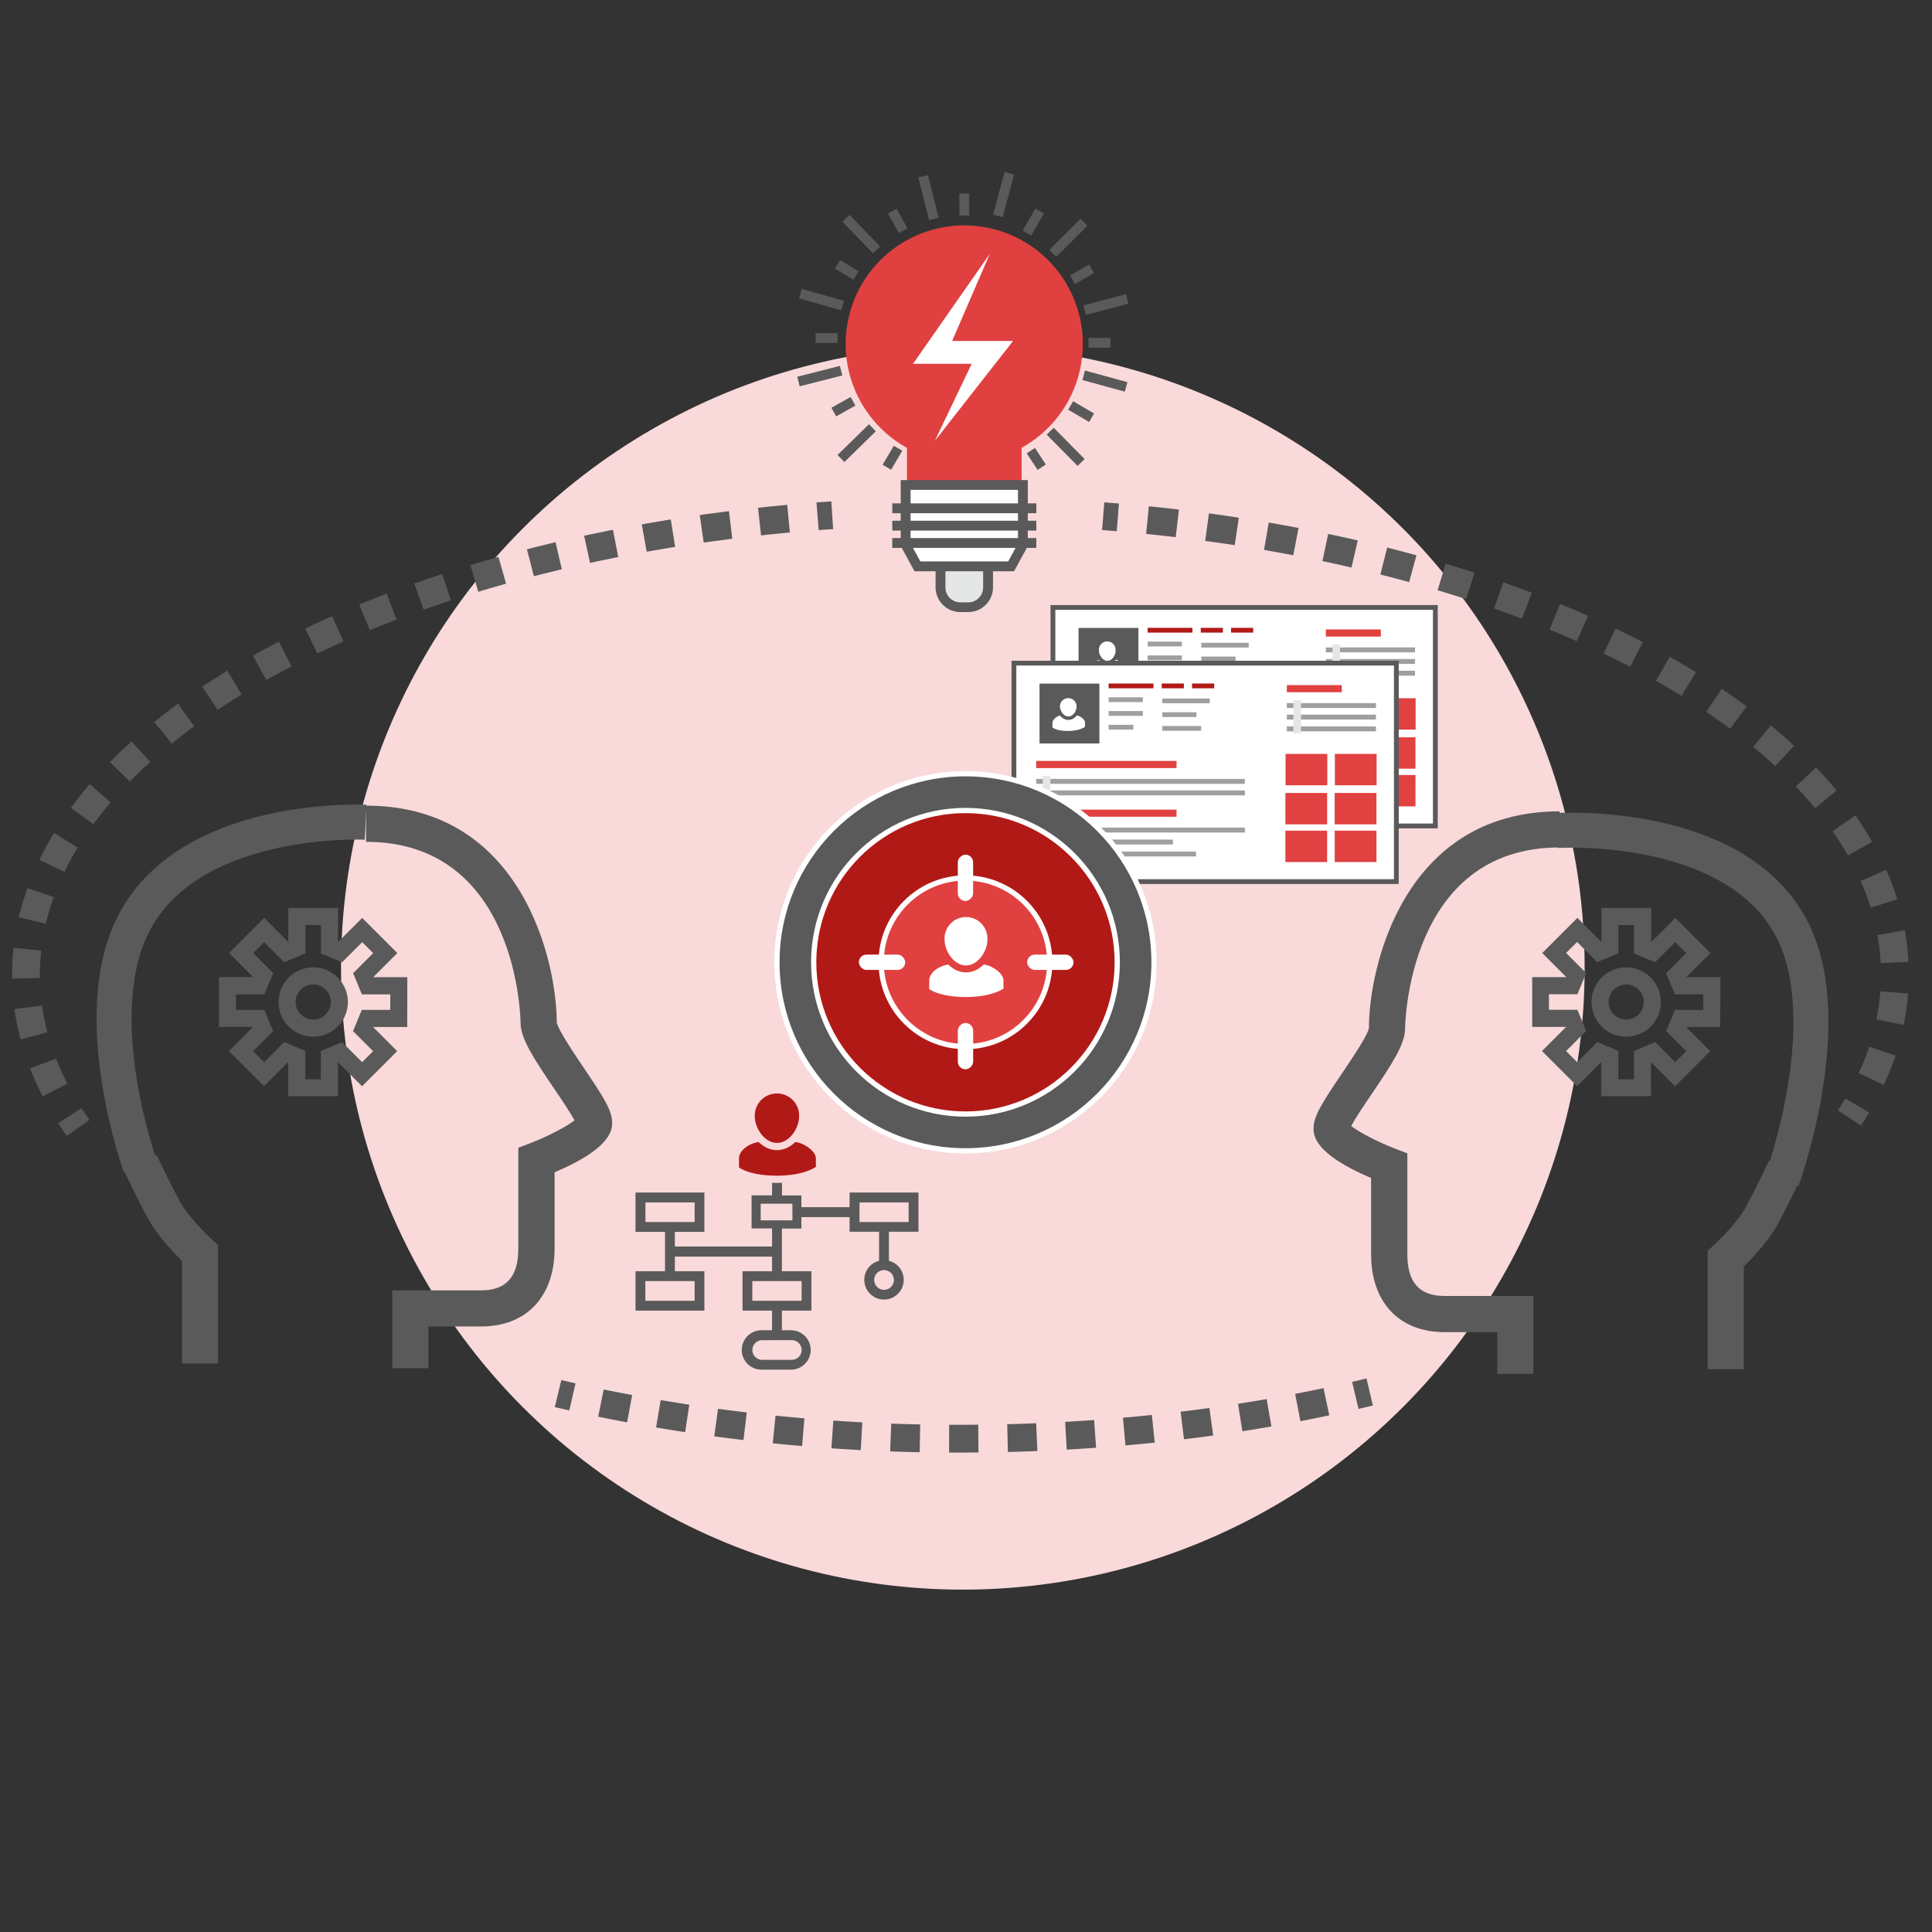 <svg xmlns="http://www.w3.org/2000/svg" viewBox="0 0 660 660"><rect x="0" y="0" width="660" height="660" fill="#333333" stroke="none"/><defs><style>.cls-1{fill:#f9d9d9;}.cls-18,.cls-2{fill:#5a5a5a;}.cls-16,.cls-19,.cls-3{fill:#b11917;}.cls-3{stroke:#f9d9d9;stroke-width:2.46px;}.cls-12,.cls-13,.cls-18,.cls-19,.cls-20,.cls-21,.cls-3,.cls-4,.cls-5,.cls-6,.cls-7,.cls-8{stroke-miterlimit:10;}.cls-4,.cls-5,.cls-6,.cls-7,.cls-8{fill:none;}.cls-12,.cls-13,.cls-4,.cls-5,.cls-6,.cls-7,.cls-8{stroke:#5a5a5a;}.cls-4,.cls-5,.cls-6,.cls-7{stroke-width:9.49px;}.cls-5{stroke-dasharray:9.95 9.95;}.cls-6{stroke-dasharray:10.25 10.25;}.cls-7{stroke-dasharray:9.98 9.98;}.cls-8{stroke-width:11.96px;}.cls-9{fill:#e5e6e6;}.cls-10,.cls-20{fill:#e14040;}.cls-11,.cls-12,.cls-13,.cls-21{fill:#fff;}.cls-12{stroke-width:1.64px;}.cls-13{stroke-width:1.17px;}.cls-14{fill:#e14141;}.cls-15{fill:#a09fa0;}.cls-17{fill:#e6e6e6;}.cls-18,.cls-19,.cls-20{stroke:#fff;stroke-width:1.79px;}.cls-21{stroke:#e14040;stroke-width:2.37px;}</style></defs><g id="Calque_1" data-name="Calque 1"><circle class="cls-1" cx="328.92" cy="330.62" r="212.42"/><path class="cls-2" d="M269.63,400.89h-8.4v1.45h2.52V408h0v.36h-7v11.3h7v6.18H230.54v-5h10.09V407.39H217.1v13.44h10.08v13.45H217.1v13.44h23.53V434.28H230.54v-5h33.21v5H253.66v13.44h10.09v6.72h-3.36a6.73,6.73,0,1,0,0,13.45h10.08a6.73,6.73,0,0,0,0-13.45h-3.36v-6.72h10.08V434.28H267.11V419.69h6.66v-3.9h16.46v5h10.08v9.91a6.73,6.73,0,1,0,3.36,0v-9.91h10.09V407.39H290.23v5H273.77v-4h-6.63v-2.45h0v-3.59h2.52m-32.36,35.3v6.72H220.46v-6.72Zm-16.81-20.17v-6.72h16.81v6.72Zm50,40.34a3.36,3.36,0,0,1,0,6.72H260.39a3.36,3.36,0,1,1,0-6.72Zm3.36-20.17v6.72H257v-6.72Zm-3.14-20.76H259.86v-5.69h10.83Zm34.67,20.35a3.37,3.37,0,1,1-3.37-3.36A3.37,3.37,0,0,1,305.36,437.23Zm-11.77-19.76v-6.72H310.4v6.72Z"/><path class="cls-3" d="M265.42,402.86c-9.19,0-13-2.59-13.43-2.88l-.77-.57v-3.59c0-4.26,5.41-6.9,8.28-6.9a4.85,4.85,0,0,1,3.42,1.55,3.67,3.67,0,0,0,5.19,0l.06,0a4.9,4.9,0,0,1,3.42-1.55c2.76,0,8.36,3.12,8.36,6.9v3.39l-.78.56C279.06,399.9,274.76,402.86,265.42,402.86Z"/><path class="cls-3" d="M265.42,391.66c-5,0-8.81-5.61-8.81-10.42a8.81,8.81,0,0,1,17.6-.7c0,.23,0,.46,0,.7C274.27,386.05,270.43,391.66,265.42,391.66Z"/><path class="cls-4" d="M284.3,176c-1.67.11-3.35.23-5,.36"/><path class="cls-5" d="M269.37,177.18C121.11,190.86,8.87,255.42,8.87,333c0,15.23,4.32,29.95,12.4,43.89"/><path class="cls-4" d="M23.86,381.13q1.35,2.1,2.81,4.18"/><path class="cls-4" d="M631.81,381.93c.93-1.41,1.81-2.84,2.66-4.27"/><path class="cls-6" d="M639.24,368.59a84.29,84.29,0,0,0,8.09-35.6c0-77.55-112.17-142.08-260.35-155.8"/><path class="cls-4" d="M381.87,176.74l-5-.4"/><path class="cls-4" d="M190.64,476.07c1.62.39,3.25.76,4.9,1.14"/><path class="cls-7" d="M205.29,479.32A608.63,608.63,0,0,0,328.1,491.47c46.29,0,90.29-4.89,130-13.69"/><path class="cls-4" d="M463,476.68l4.9-1.16"/><path class="cls-2" d="M177.07,426.57V392.09l4-1.53c6.11-2.36,12.61-5.75,15.17-7.82-1.38-2.66-4.66-7.52-7-10.93-7.07-10.45-11.4-17.11-11.4-22.36,0-.62-.62-61.87-52.79-61.87V275.22c53.45,0,65.15,53.58,65.14,74,.4,2.53,6,10.75,9.29,15.66,6.5,9.6,9.63,14.4,9.63,18.59,0,2.22,0,8.71-19.66,17v26.07c0,16.41-9.61,26.6-25.09,26.6h-18V467.4H134V440.81h30.37C172.91,440.81,177.07,436.15,177.07,426.57Z"/><path class="cls-2" d="M61.62,410.72c2.69,4.82,8.75,10.87,10.86,12.79l2,1.84v40.44H62.14V430.73c-2.92-2.89-8.29-8.55-11.32-14-3.85-6.93-8.34-16.64-8.52-17l11.22-5.19C53.56,394.59,58,404.2,61.62,410.72Z"/><path class="cls-8" d="M124.91,280.88s-61.3-3.1-79.92,36c-15.12,31.76,3,81.7,3,81.7"/><path class="cls-2" d="M480.77,428.52V394l-4-1.52c-6.11-2.36-12.61-5.75-15.17-7.82,1.38-2.66,4.66-7.52,7-10.94,7.07-10.44,11.4-17.11,11.4-22.35,0-.62.62-61.87,52.79-61.87V277.17c-53.45,0-65.15,53.58-65.14,74-.4,2.53-6,10.74-9.29,15.65-6.5,9.61-9.63,14.41-9.63,18.6,0,2.22,0,8.7,19.66,17v26.07c0,16.4,9.61,26.59,25.09,26.59h18v14.24h12.36v-26.6H493.5C484.93,442.75,480.77,438.09,480.77,428.52Z"/><path class="cls-2" d="M596.22,412.66c-2.69,4.83-8.75,10.87-10.86,12.8l-2,1.84v40.44H595.7V432.67c2.92-2.88,8.29-8.55,11.32-14,3.85-6.92,8.34-16.63,8.52-17l-11.22-5.18C604.28,396.54,599.83,406.14,596.22,412.66Z"/><path class="cls-8" d="M531.84,283.71s62.39-4,81,35.11c15.12,31.75-4.06,84.28-4.06,84.28"/><path class="cls-2" d="M107,330.47a11.84,11.84,0,1,0,11.84,11.84A11.85,11.85,0,0,0,107,330.47Zm0,17.84a6,6,0,1,1,6-6A6,6,0,0,1,107,348.31Z"/><path class="cls-2" d="M139.15,333.82H127.5v0l8.23-8.24-12-12-8.24,8.23,0-11.65h-17v11.64h0l-8.24-8.23-12,12,8.23,8.24-11.66,0v17H86.43v0l-8.23,8.24,12,12,8.24-8.24,0,11.66h17V362.84h0l8.24,8.24,12-12-8.23-8.24,11.66,0ZM133.31,345H123.6l-3,7.24,6.86,6.86-3.75,3.76L116.85,356l-7.23,3v9.71h-5.31v-9.71l-7.24-3-6.86,6.86-3.75-3.76,6.85-6.86-3-7.24H80.62v-5.31h9.71l3-7.24-6.85-6.86,3.75-3.75,6.86,6.86,7.24-3V316h5.31v9.71l7.23,3,6.87-6.86,3.75,3.75-6.86,6.86,3,7.24h9.71Z"/><path class="cls-2" d="M555.54,330.47a11.84,11.84,0,1,0,11.84,11.84A11.85,11.85,0,0,0,555.54,330.47Zm0,17.84a6,6,0,1,1,6-6A6,6,0,0,1,555.54,348.31Z"/><path class="cls-2" d="M587.72,333.82H576.08v0l8.23-8.24-12-12-8.23,8.23,0-11.65h-17v11.64h0l-8.23-8.23-12,12,8.23,8.24-11.65,0v17H535v0l-8.23,8.24,12,12,8.23-8.24,0,11.66h17V362.84h0l8.23,8.24,12-12-8.23-8.24,11.65,0ZM581.89,345h-9.71l-3,7.24,6.86,6.86-3.76,3.76L565.43,356l-7.23,3v9.71h-5.32v-9.71l-7.23-3-6.86,6.86L535,359.06l6.86-6.86-3-7.24h-9.72v-5.31h9.72l3-7.24L535,325.55l3.76-3.75,6.86,6.86,7.23-3V316h5.32v9.71l7.23,3,6.86-6.86,3.76,3.75-6.86,6.86,3,7.24h9.71Z"/><rect class="cls-9" x="321.29" y="184.91" width="16.25" height="22.5" rx="1"/><path class="cls-2" d="M330.77,209.09h-2.71a8.46,8.46,0,0,1-8.45-8.45v-9a8.46,8.46,0,0,1,8.45-8.45h2.71a8.46,8.46,0,0,1,8.45,8.45v9A8.46,8.46,0,0,1,330.77,209.09Zm-2.71-22.5a5.09,5.09,0,0,0-5.09,5.09v9a5.09,5.09,0,0,0,5.09,5.09h2.71a5.09,5.09,0,0,0,5.09-5.09v-9a5.09,5.09,0,0,0-5.09-5.09Z"/><circle class="cls-10" cx="329.42" cy="117.52" r="40.51" transform="translate(139.71 411.36) rotate(-76.79)"/><rect class="cls-10" x="309.84" y="133.68" width="39.15" height="44.53"/><polygon class="cls-11" points="345.41 193.47 313.42 193.47 309.39 186.1 309.39 165.66 349.44 165.66 349.44 186.1 345.41 193.47"/><path class="cls-2" d="M346.41,195.15h-34l-4.71-8.62V164h43.41v22.55Zm-32-3.36h30l3.35-6.12V167.34H311.07v18.33Z"/><polygon class="cls-11" points="338.11 116.48 325.27 116.48 338.11 86.75 315.96 118.47 311.91 124.27 319.36 124.27 331.95 124.27 319.36 150.6 341.42 122.43 346.08 116.48 338.11 116.48"/><rect class="cls-2" x="304.82" y="171.96" width="49.2" height="3.36"/><rect class="cls-2" x="304.82" y="177.89" width="49.2" height="3.36"/><rect class="cls-2" x="304.82" y="183.81" width="49.2" height="3.36"/><rect class="cls-2" x="327.74" y="66.11" width="3.36" height="7.52"/><rect class="cls-2" x="334.96" y="66.27" width="15.03" height="3.36" transform="matrix(0.26, -0.97, 0.97, 0.26, 187.9, 381.01)"/><rect class="cls-2" x="348.68" y="74.19" width="8.66" height="3.36" transform="translate(110.46 343.34) rotate(-59.93)"/><rect class="cls-2" x="357.47" y="79.57" width="15.03" height="3.36" transform="translate(49.02 281.21) rotate(-44.88)"/><rect class="cls-2" x="365.87" y="91.99" width="7.52" height="3.36" transform="translate(2.37 196.23) rotate(-29.82)"/><rect class="cls-2" x="370.27" y="102.36" width="15.03" height="3.36" transform="translate(-14.04 99.75) rotate(-14.77)"/><rect class="cls-2" x="371.83" y="115.43" width="7.52" height="3.36"/><rect class="cls-2" x="375.77" y="122.67" width="3.36" height="15.03" transform="translate(152.28 459.91) rotate(-74.7)"/><rect class="cls-2" x="367.64" y="136.45" width="3.36" height="8.28" transform="translate(61.44 388.33) rotate(-59.66)"/><rect class="cls-2" x="362.36" y="145.12" width="3.36" height="15.03" transform="translate(-2.29 299.7) rotate(-44.62)"/><rect class="cls-2" x="352.33" y="153.41" width="3.36" height="6.76" transform="translate(-27.96 220.09) rotate(-33.3)"/><rect class="cls-2" x="301.12" y="154.7" width="7.52" height="3.36" transform="translate(15.08 339.19) rotate(-59.4)"/><rect class="cls-2" x="285.14" y="149.71" width="15.03" height="3.36" transform="translate(-22.41 247.81) rotate(-44.37)"/><rect class="cls-2" x="284.36" y="137.24" width="7.52" height="3.36" transform="translate(-31.13 158.73) rotate(-29.29)"/><rect class="cls-2" x="272.54" y="126.8" width="15.03" height="3.36" transform="translate(-23.07 73.21) rotate(-14.31)"/><rect class="cls-2" x="278.61" y="113.79" width="7.52" height="3.36"/><rect class="cls-2" x="278.95" y="94.82" width="3.36" height="15.03" transform="translate(105.72 344.48) rotate(-74.19)"/><rect class="cls-2" x="287.59" y="88.52" width="3.36" height="7.36" transform="translate(59.38 290.52) rotate(-58.46)"/><rect class="cls-2" x="292.55" y="72.49" width="3.36" height="15.03" transform="translate(27.3 227.38) rotate(-44.12)"/><rect class="cls-2" x="305" y="71.64" width="3.36" height="7.65" transform="translate(1.98 158.58) rotate(-29.08)"/><rect class="cls-2" x="315.51" y="59.99" width="3.36" height="15.03" transform="translate(-6.9 78.92) rotate(-14.03)"/><rect class="cls-12" x="359.7" y="207.52" width="130.64" height="74.63"/><rect class="cls-2" x="368.45" y="214.51" width="20.45" height="20.45"/><path class="cls-11" d="M378.4,230.69c-3.57.06-5.08-.93-5.24-1l-.3-.22,0-1.39c0-1.66,2.06-2.72,3.18-2.74a1.92,1.92,0,0,1,1.34.58,1.42,1.42,0,0,0,2,0l0,0a1.91,1.91,0,0,1,1.32-.62c1.08,0,3.27,1.16,3.3,2.63l0,1.32-.3.22C383.68,229.45,382,230.63,378.4,230.69Z"/><path class="cls-13" d="M378.33,226.33c-1.93,0-3.46-2.12-3.49-4a3.43,3.43,0,1,1,6.84-.38,1.22,1.22,0,0,1,0,.27C381.74,224.1,380.28,226.3,378.33,226.33Z"/><rect class="cls-14" x="367.3" y="240.93" width="47.96" height="2.43"/><rect class="cls-15" x="367.3" y="247.08" width="71.3" height="1.68"/><rect class="cls-15" x="367.3" y="251.02" width="71.3" height="1.68"/><rect class="cls-14" x="367.29" y="257.56" width="47.96" height="2.43"/><rect class="cls-15" x="367.29" y="263.71" width="71.3" height="1.68"/><rect class="cls-15" x="367.29" y="267.8" width="46.71" height="1.68"/><rect class="cls-15" x="367.29" y="271.89" width="54.62" height="1.68"/><rect class="cls-15" x="392.05" y="219.19" width="11.69" height="1.63"/><rect class="cls-16" x="392.05" y="214.48" width="15.31" height="1.63"/><rect class="cls-15" x="392.05" y="223.9" width="11.69" height="1.63"/><rect class="cls-15" x="392.05" y="228.61" width="8.44" height="1.63"/><rect class="cls-15" x="410.38" y="219.58" width="16.21" height="1.63"/><rect class="cls-15" x="410.38" y="224.29" width="11.69" height="1.63"/><rect class="cls-15" x="410.38" y="229" width="13.26" height="1.63"/><rect class="cls-16" x="410.19" y="214.48" width="7.57" height="1.63"/><rect class="cls-16" x="420.55" y="214.48" width="7.57" height="1.63"/><rect class="cls-14" x="452.49" y="238.53" width="14.26" height="10.72"/><rect class="cls-14" x="469.34" y="238.53" width="14.26" height="10.72"/><rect class="cls-14" x="452.44" y="251.87" width="14.26" height="10.72"/><rect class="cls-14" x="469.28" y="251.87" width="14.26" height="10.72"/><rect class="cls-17" x="369.56" y="246.08" width="2.6" height="11.28"/><rect class="cls-17" x="369.56" y="262.87" width="2.6" height="11.28"/><rect class="cls-14" x="452.44" y="264.75" width="14.26" height="10.72"/><rect class="cls-14" x="469.29" y="264.75" width="14.26" height="10.72"/><rect class="cls-14" x="452.93" y="215.03" width="18.78" height="2.43"/><rect class="cls-15" x="452.93" y="221.17" width="30.45" height="1.68"/><rect class="cls-15" x="452.93" y="225.12" width="30.45" height="1.68"/><rect class="cls-15" x="452.93" y="229.14" width="30.45" height="1.68"/><rect class="cls-17" x="455.19" y="220.18" width="2.6" height="11.28"/><rect class="cls-12" x="346.37" y="226.54" width="130.64" height="74.63"/><rect class="cls-2" x="355.12" y="233.53" width="20.45" height="20.45"/><path class="cls-11" d="M365.07,249.7c-3.57.06-5.08-.92-5.24-1l-.3-.21,0-1.4c0-1.65,2.06-2.71,3.17-2.73a1.84,1.84,0,0,1,1.34.58,1.43,1.43,0,0,0,2,0l0,0a1.93,1.93,0,0,1,1.32-.63c1.08,0,3.28,1.17,3.3,2.64l0,1.31-.3.23C370.36,248.47,368.7,249.65,365.07,249.7Z"/><path class="cls-13" d="M365,245.35c-1.93,0-3.46-2.13-3.49-4a3.43,3.43,0,0,1,6.84-.38,2.44,2.44,0,0,1,0,.27C368.41,243.11,367,245.31,365,245.35Z"/><rect class="cls-14" x="353.97" y="259.95" width="47.96" height="2.43"/><rect class="cls-15" x="353.97" y="266.09" width="71.3" height="1.68"/><rect class="cls-15" x="353.97" y="270.03" width="71.3" height="1.68"/><rect class="cls-14" x="353.96" y="276.58" width="47.96" height="2.43"/><rect class="cls-15" x="353.96" y="282.72" width="71.3" height="1.68"/><rect class="cls-15" x="353.96" y="286.81" width="46.71" height="1.68"/><rect class="cls-15" x="353.96" y="290.9" width="54.62" height="1.68"/><rect class="cls-15" x="378.72" y="238.21" width="11.69" height="1.63"/><rect class="cls-16" x="378.72" y="233.5" width="15.31" height="1.63"/><rect class="cls-15" x="378.72" y="242.91" width="11.69" height="1.63"/><rect class="cls-15" x="378.72" y="247.62" width="8.44" height="1.63"/><rect class="cls-15" x="397.05" y="238.6" width="16.21" height="1.63"/><rect class="cls-15" x="397.05" y="243.31" width="11.69" height="1.63"/><rect class="cls-15" x="397.05" y="248.01" width="13.26" height="1.63"/><rect class="cls-16" x="396.86" y="233.5" width="7.57" height="1.63"/><rect class="cls-16" x="407.22" y="233.5" width="7.57" height="1.63"/><rect class="cls-14" x="439.17" y="257.55" width="14.26" height="10.72"/><rect class="cls-14" x="456.01" y="257.55" width="14.26" height="10.72"/><rect class="cls-14" x="439.11" y="270.89" width="14.26" height="10.72"/><rect class="cls-14" x="455.95" y="270.89" width="14.26" height="10.72"/><rect class="cls-17" x="356.23" y="265.1" width="2.6" height="11.28"/><rect class="cls-17" x="356.23" y="281.88" width="2.6" height="11.28"/><rect class="cls-14" x="439.11" y="283.77" width="14.26" height="10.72"/><rect class="cls-14" x="455.96" y="283.77" width="14.26" height="10.72"/><rect class="cls-14" x="439.6" y="234.04" width="18.78" height="2.43"/><rect class="cls-15" x="439.6" y="240.19" width="30.45" height="1.68"/><rect class="cls-15" x="439.6" y="244.13" width="30.45" height="1.68"/><rect class="cls-15" x="439.6" y="248.16" width="30.45" height="1.68"/><rect class="cls-17" x="441.86" y="239.19" width="2.6" height="11.28"/><circle class="cls-18" cx="329.82" cy="328.73" r="64.41"/><circle class="cls-19" cx="329.82" cy="328.73" r="51.85"/><circle class="cls-20" cx="329.82" cy="328.73" r="28.8"/><rect class="cls-11" x="293.4" y="326.11" width="15.83" height="5.23" rx="2.61"/><rect class="cls-11" x="350.9" y="326.11" width="15.83" height="5.23" rx="2.61"/><rect class="cls-11" x="321.9" y="354.76" width="15.83" height="5.23" rx="2.61" transform="translate(-27.55 687.19) rotate(-90)"/><rect class="cls-11" x="321.9" y="297.26" width="15.83" height="5.23" rx="2.61" transform="translate(29.94 629.69) rotate(-90)"/><path class="cls-21" d="M330,341.78c-8.88,0-12.58-2.5-13-2.78l-.74-.55V335c0-4.12,5.22-6.67,8-6.67a4.68,4.68,0,0,1,3.31,1.49,3.54,3.54,0,0,0,5,.06l.05-.06a4.77,4.77,0,0,1,3.31-1.49c2.66,0,8.07,3,8.07,6.67v3.26l-.76.55C343.14,338.92,339,341.78,330,341.78Z"/><path class="cls-21" d="M330,331c-4.8,0-8.5-5.41-8.5-10.06a8.5,8.5,0,1,1,17-.68c0,.23,0,.45,0,.68C338.51,325.55,334.81,331,330,331Z"/></g></svg>